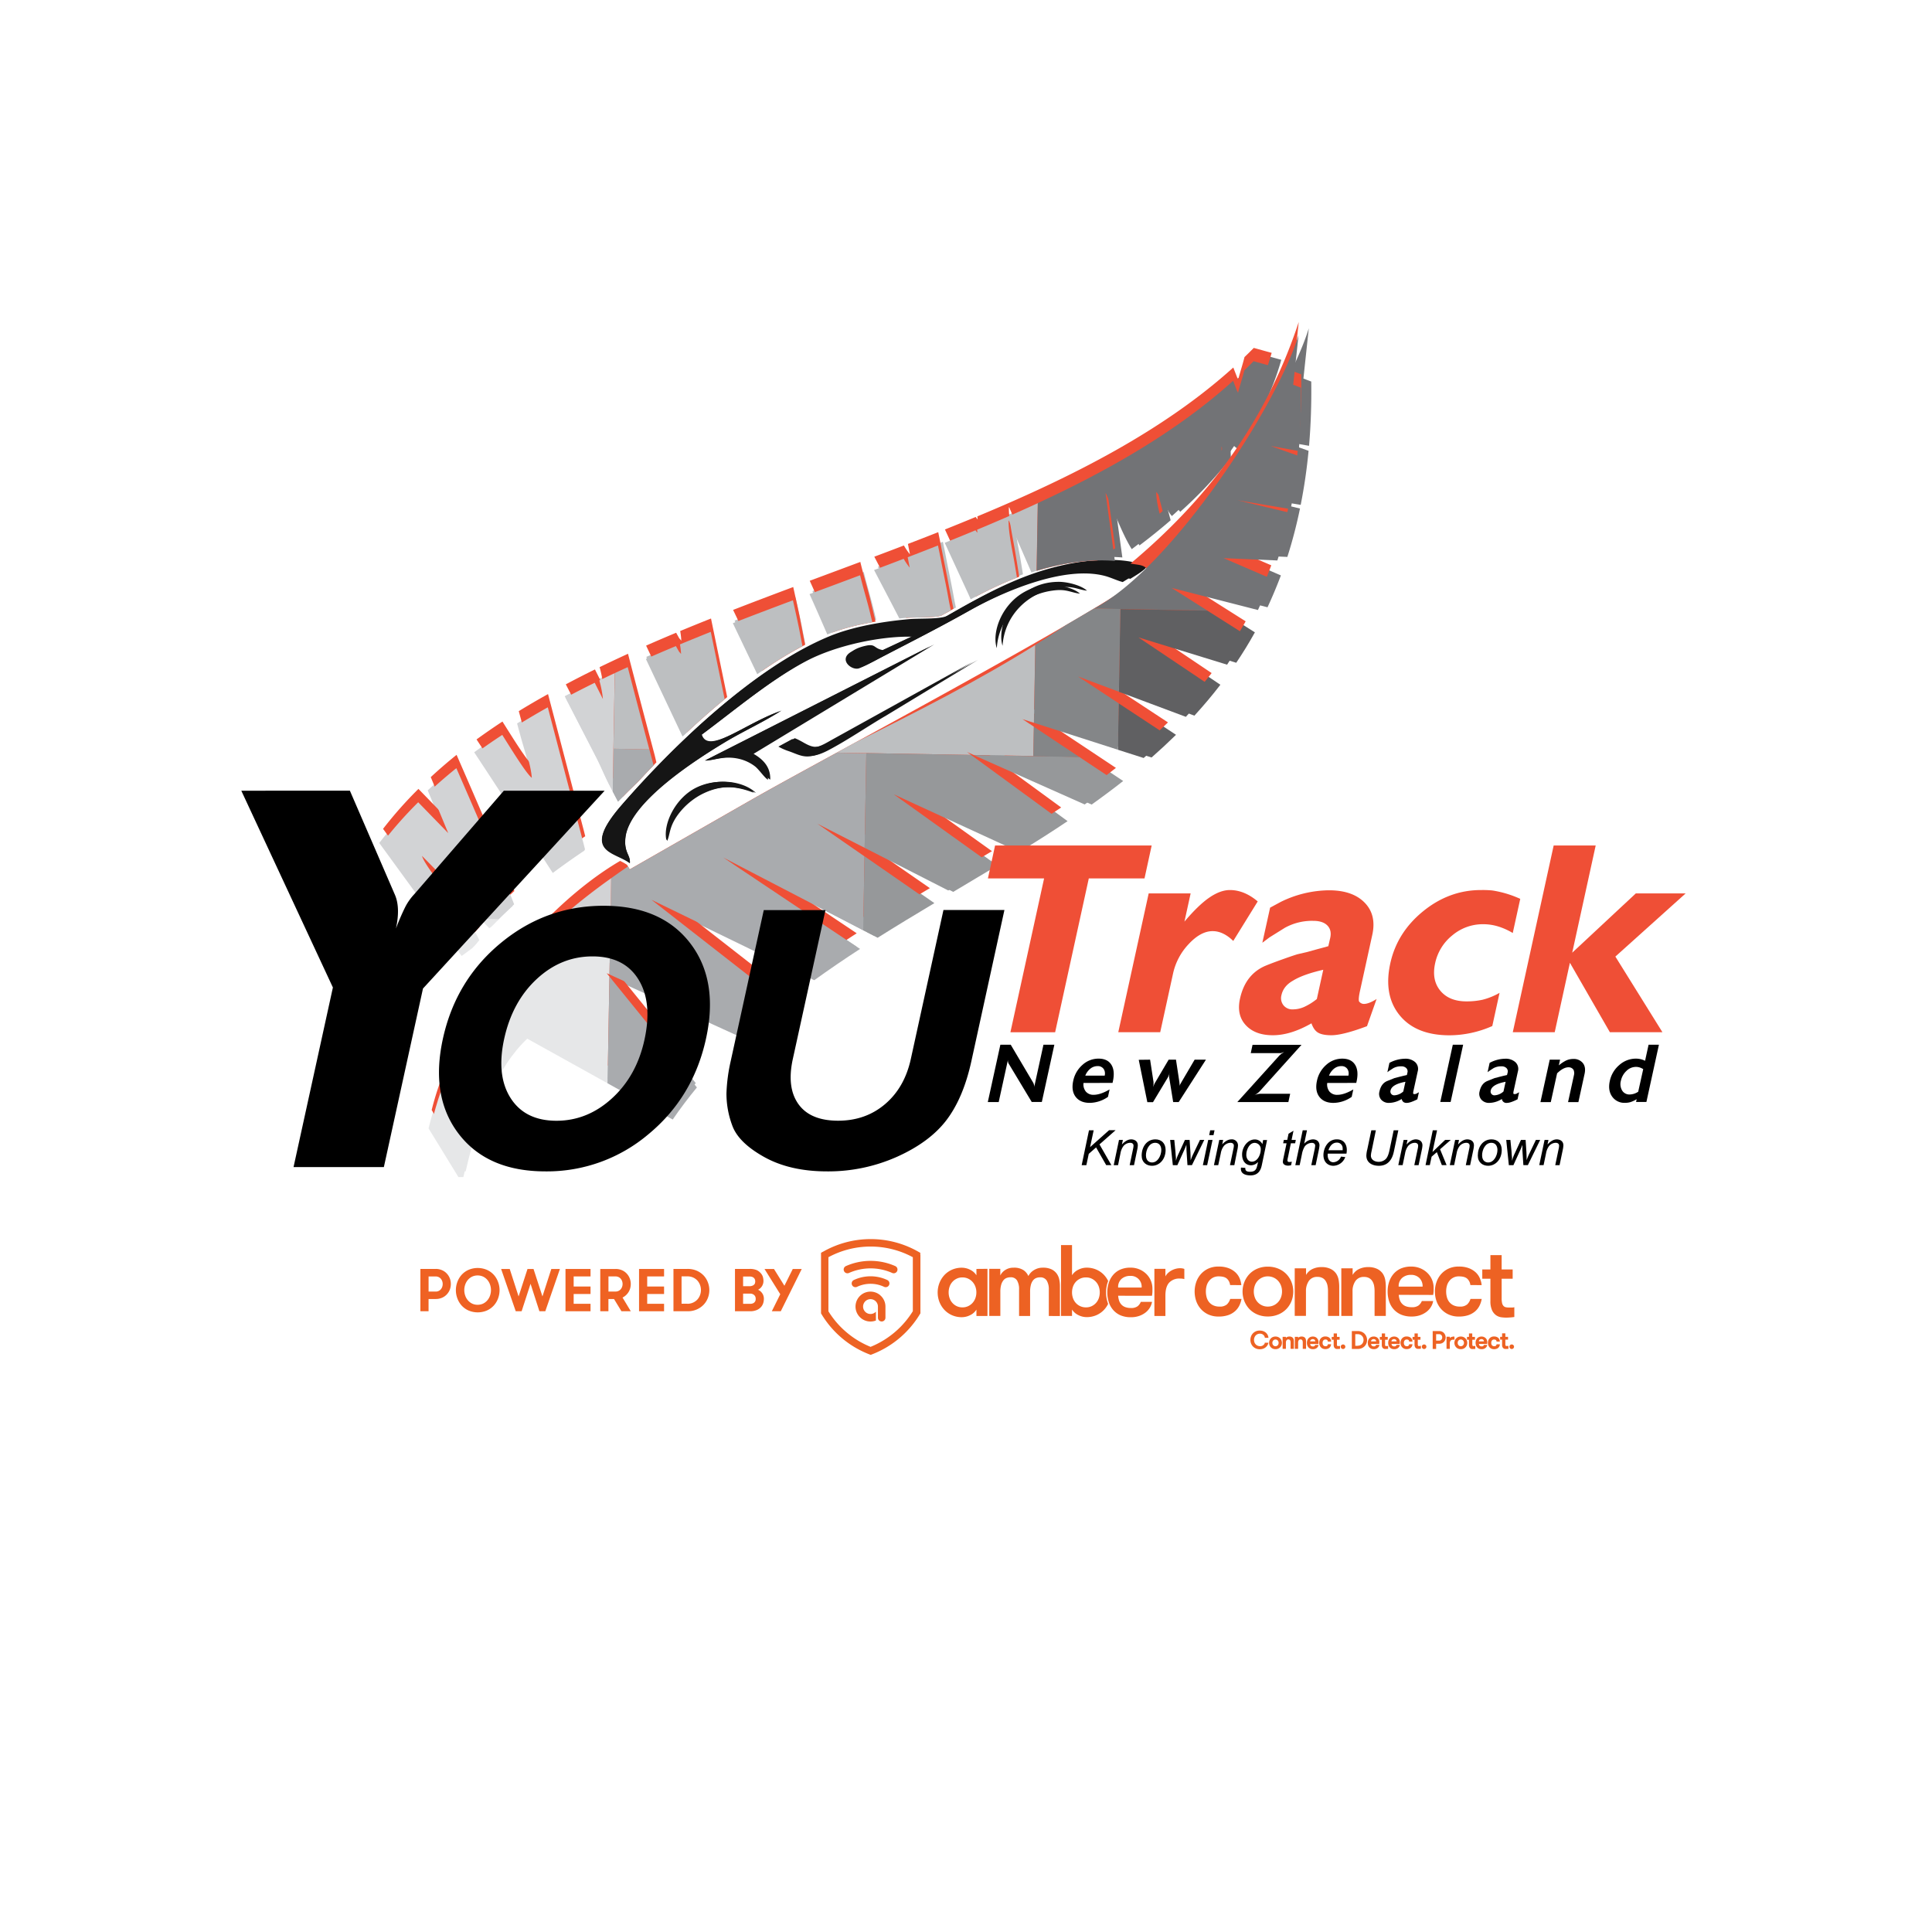 <svg id="Layer_1" data-name="Layer 1" xmlns="http://www.w3.org/2000/svg" xmlns:xlink="http://www.w3.org/1999/xlink" viewBox="0 0 1080 1080"><defs><style>.cls-1{fill:none;}.cls-2{fill:#e6e7e8;}.cls-10,.cls-14,.cls-15,.cls-2,.cls-3,.cls-4,.cls-5,.cls-6,.cls-7,.cls-8,.cls-9{fill-rule:evenodd;}.cls-3{fill:#a9abae;}.cls-4{fill:#d2d3d5;}.cls-5{fill:#bdbfc1;}.cls-6{fill:#96989a;}.cls-7{fill:#727376;}.cls-8{fill:#606062;}.cls-9{fill:#848688;}.cls-10{fill:#151515;}.cls-11{fill:#ef6223;}.cls-12{fill:#ed6223;}.cls-13{clip-path:url(#clip-path);}.cls-14,.cls-16{fill:#ef4f36;}</style><clipPath id="clip-path"><rect class="cls-1" x="458.87" y="692.63" width="387.63" height="64.78"/></clipPath></defs><path class="cls-2" d="M340.6,547.48,339,545.54l1.6.73.53-30.36-29.57-.52c-34.08,30.29-60,67-72,115.36L256.26,658l2.77,0c7.8-34.36,19-61.65,35.72-77.37l44.84,24.91,1-58.06Z"/><path class="cls-2" d="M243.34,514.19l15.81.28c3.62,5.07,6.51,9.52,7.6,12.37-.87,1-1.76,2-2.6,3.07-2.1,1.51-4,3-6.08,4.48l-14.73-20.2Zm26,.46,8.49.15q-1.69,1.69-3.33,3.41l-1,.65-4.14-4.21Z"/><path class="cls-3" d="M389.58,607.89l-49-60.41-1,58.06,36.48,20.28c4.26-6.24,8.79-12.18,13.51-17.93Zm-48.95-61.62,74.78,34.12q10.77-10.1,22.37-19.3l-73.3-57.21,90.7,44.06q12.52-9,25.6-17.48l-75.61-50.58,79.43,41.24.73-41.9-26.74-18.54,26.83,13.68.94-53.68-16.78-.29c-20.49,11.2-37,20.21-44.7,24.63l-.95-1.67,0,0,.94,1.65-69.64,39.83-3.08,1.77-1-1.7c-3.51,2.35-6.15,4.27-9.56,6.7l-.95,54.62Z"/><path class="cls-3" d="M363.2,418.53l-20.33-.36-.43,24.18,3,5.77c3.57-3.69,7.39-7.51,11.42-11.35,2.8-3,5.71-6.11,8.7-9.21l-2.39-9Z"/><path class="cls-4" d="M341.58,491.65a352.73,352.73,0,0,0-30,23.74l29.57.52.42-24.26Z"/><path class="cls-4" d="M243.34,514.19l15.81.28c-9.34-13.07-23.61-30.34-24.89-35.48l35.07,35.66,8.49.15q4.19-4.21,8.71-8.32c-4.8-12.76-21.21-50.76-32.8-77.27q-7.57,6.09-14.63,12.61l10,24.25-17-17.52A231.46,231.46,0,0,0,212,471.22l31.33,43Zm99.1-71.84,1.18-67.09q-4.41,2.07-8.75,4.18a60.35,60.35,0,0,1,2,10.55l-4.66-9.25q-8.4,4.14-16.54,8.46l17.22,33.42c3.11,6,4.87,10.72,8,16.75l1.56,3Zm-53.38-37.94c.62,2.32,1.24,4.61,1.87,6.92,1.8,6.63,5.17,16.51,5.62,23.35-3-2.31-10.83-14.94-16.76-24.34q-7.55,4.95-14.71,10.19C282,446.15,300,474.07,309,488q8.54-6.39,17.74-12.55c-.26-1.07-.52-2.1-.76-3l-20.39-77.76q-8.46,4.74-16.56,9.73Z"/><path class="cls-5" d="M545.79,421.72l-2.28-1.66,3.8,1.69,33.83.59.29-16.65-6.47-4.3,6.51,2.09.77-44.15c-32.62,20.42-67.47,38.08-102.08,55.28l-8.39,4.58-2.19,1.2,76.21,1.33Z"/><path class="cls-5" d="M549.24,293.84c.08.68.13,1.27.16,1.75a7.81,7.81,0,0,1-1.08-1.37q-8.67,3.6-17.47,7.09L543,327.68c.91,1.9,1.75,3.79,2.56,5.68,6.06-3.25,12-6.26,18.13-8.95,2.69-1.19,5.4-2.31,8.15-3.37-.42-2.63-.87-5.33-1.38-8.36-1.26-7.39-3.48-17.11-3.36-24.1.2.29.45.44.52.94L580,317.89l.09.22c1-.31,1.94-.62,2.92-.91l.67-38.42q-16.89,7.83-34.41,15.06ZM382.07,411.22l-20.79-44q8.43-3.72,17.05-7.31l.55,1c1.7,3,.76,1.54,2.37,3.47a41,41,0,0,0-.62-5.45q8.67-3.6,17.47-7.11L406,390.07c-8.24,6.75-16.26,13.9-23.91,21.15Zm-18.87,7.31-20.33-.36.75-42.91q3.64-1.71,7.33-3.39c4.5,17.4,9.2,35.15,12.25,46.66Zm146.65-109,1.13,5.9a38.14,38.14,0,0,1-3.41-5q-8.38,3.21-16.81,6.37c3.45,6.6,8.9,17,14.35,27.51q2-.21,4-.36c2.06-.18,4.59-.21,7.24-.25,5.33-.08,11.13-.17,13.13-1.31q2.44-1.41,4.86-2.77c-.53-2.58-1-4.83-1.29-6.58-1.46-8.05-2.92-14.6-4.28-21.78-.47-2.52-1.08-5.41-1.69-8.4q-8.56,3.39-17.19,6.69Zm-99.21,37.41,13.85,29a233.49,233.49,0,0,1,25.64-16q-.72-3.7-1.43-7.41c-.81-4.35-2.31-11.11-4-18.58-11.43,4.28-22.82,8.59-34.08,13Zm43.5-16.5c3.26,7.2,6.66,15,10.09,22.9a119.59,119.59,0,0,1,19.88-5.83c1.88-.4,3.78-.77,5.66-1.1l-.92-3.85c-2-8.27-4-14.64-6-22.81q-14.34,5.37-28.7,10.69Z"/><path class="cls-6" d="M484.6,521.12l6,3.1c10.46-6.59,21.07-13,31.73-19.37l-37-25.63-.73,41.9Zm.82-46.76,47.44,24.21q12.38-7.35,24.67-14.74L501.9,444.05l68.89,31.68c8.8-5.45,17.5-11,26-16.7l-51-37.31-59.43-1-.94,53.67Zm61.89-52.61,62.93,28q9-6.4,17.63-13.17L607.14,422.8l-59.83-1.05Z"/><path class="cls-7" d="M679.89,339.77,659.55,326.9l49,12.57q4-8.6,7.47-17.81L689.14,310l30.5,1.32a261,261,0,0,0,7.06-27.05L697,277.22l30.1,5A300.35,300.35,0,0,0,731.5,252l-15.62-5.59,15.88,2.81q1.49-17.09,1.24-35.94l-4.38-1.66,3-28.09c-12.46,40.67-72.33,132.31-116.13,155.09l64.4,1.13Z"/><path class="cls-7" d="M627.4,311.63l-5.31-38.73c3.3,6.51,9,22.67,14.88,32q9.09-6.87,17.42-14.07c-1.48-5.78-3.5-12.15-3.53-18.38,5.61,6.69,6.25,11.09,8.92,13.64A236.33,236.33,0,0,0,688.06,256c-.09-2.89-.2-6-.14-9.22,1.45,1.72,2.13,3.24,4.06,4a153.83,153.83,0,0,0,24.27-49.65c-3.41-.91-6.78-1.88-10.18-2.8-1.73,1.76-3.48,3.5-5.27,5.21-1.08,4.34-2.59,8.83-3.56,12.68-.2-.3-.44-1.15-.52-.94l-2.27-5.83c-31.17,28.09-69.36,50.19-110.8,69.38L583,317.2A148.66,148.66,0,0,1,600.65,313,116.74,116.74,0,0,1,618,311.33a88.2,88.2,0,0,1,9.42.3Z"/><path class="cls-8" d="M629.09,418.74l14.65,4.7q7-6.15,13.66-12.68l-27.85-18.35-.46,26.33Zm.58-32.87,38,14.19c5.06-5.54,9.93-11.28,14.53-17.28L640.76,355l50.31,15.49c3.67-5.46,7.16-11.11,10.42-17l-21.6-13.67-49.4-.86-.82,47Z"/><path class="cls-9" d="M607.3,422.9l-25.87-17.21-.29,16.75,26.16.46Zm-25.83-19.42,47.62,15.26.46-26.32-23-15.19,23.17,8.64.82-47-15-.27c-4.89,2.95-10.29,6.13-16.06,9.49q-8.48,5.75-17.19,11.2l-.77,44.15Z"/><path class="cls-10" d="M352.09,482.64c.61-4.11-3.41-5.63-2.45-14.3,2.21-19.92,39.44-43.62,55.52-53.36,10.24-6.19,22.26-11.66,31.72-17.76-19.16,6.48-41,25-44.55,13.4,18.66-13.85,38.85-31,59.55-42,17.82-9.48,43.57-14.46,60.33-14l-18.8,8.77c-5.25-1-3.72-3.75-9.77-2.34-16.24,3.77-6.5,13.17-1.44,11.52,2.72-.89,9.41-4.61,12.33-6.13,16.65-8.66,32.08-16.45,48.64-25.79,20.19-11.37,55.47-26.81,78.78-20.5,3.25.88,6.59,2.54,9.91,3.42,2.45-1.6,8.91-5.09,10-8-2.53-.05-6.61-1-9.76-1.6-9.41-1.75-21.94-1-31.68.7-26.7,4.75-47.12,15.89-70.64,29.44-3.79,2.19-15.15,1.43-21.56,2-13.22,1.15-30.88,3.9-44.59,9.58C422,372.88,376.93,416.26,347.56,450c-23.28,26.76-4,26,4.53,32.61Zm20.84-12.52c1.77-3.77,1-7.48,5.68-14.2a39.25,39.25,0,0,1,13.12-11.63c12.18-6.45,21.77-4.53,30.8-1.1-7-6.55-21-8.49-32.42-3C378,446,370.8,461.06,372.93,470.12ZM560.43,361c1.09-16.74,13.89-30,31.51-32.51,6.93-1,9.38.5,13.92,1.43l.57.1.6.08a4.72,4.72,0,0,0,.62.08c-3.54-3.19-11.45-5-15.94-4.93-24.27.12-35,24.18-31.28,35.75Zm-65.87,39.49,52.08-31.59-79.52,44c-4.06,2.25-8.38,5.12-12.42,4.48-3.46-.55-6.56-3.28-10.4-4.72l-7.83,4.26a31.09,31.09,0,0,0,6,2.64c6.75,2.38,10.09,5.31,20.43-.09s21.48-13,31.65-19Zm-64,35.34c.27-7.32-4.28-11.49-9.3-14.43l101-61.16L394.72,424.88c4.61.34,10.53-3.12,19.73-.88a23.69,23.69,0,0,1,8.58,4.07c2.37,1.78,5.59,6.69,7.51,7.72Z"/><path class="cls-11" d="M249.72,711.87A7.91,7.91,0,0,0,247,710a8.61,8.61,0,0,0-3.46-.67H235V733h4.57v-6.85h4a8.78,8.78,0,0,0,3.46-.67,7.91,7.91,0,0,0,2.68-1.84,8.27,8.27,0,0,0,1.72-2.67,9,9,0,0,0,0-6.41A8.25,8.25,0,0,0,249.72,711.87ZM243.58,722h-4v-8.45h4a3.67,3.67,0,0,1,1.6.34,3.58,3.58,0,0,1,1.22.91,4.36,4.36,0,0,1,.79,1.34,4.91,4.91,0,0,1,0,3.27,4.36,4.36,0,0,1-.79,1.34,3.58,3.58,0,0,1-1.22.91A3.67,3.67,0,0,1,243.58,722Z"/><path class="cls-11" d="M276,712.59a11.54,11.54,0,0,0-3.85-2.75,13.17,13.17,0,0,0-10.21,0,11.64,11.64,0,0,0-3.85,2.75,12.32,12.32,0,0,0-2.41,4,13.15,13.15,0,0,0,0,9.25,12.36,12.36,0,0,0,2.41,4,11.64,11.64,0,0,0,3.85,2.75,13.17,13.17,0,0,0,10.21,0,11.64,11.64,0,0,0,3.85-2.75,12.28,12.28,0,0,0,2.42-4,13.25,13.25,0,0,0,.84-4.62,13.09,13.09,0,0,0-.85-4.63A12,12,0,0,0,276,712.59ZM267,729.38a7,7,0,0,1-3.1-.67,7.39,7.39,0,0,1-2.35-1.83,8.08,8.08,0,0,1-1.49-2.62,9.38,9.38,0,0,1,0-6.16,8.23,8.23,0,0,1,1.49-2.63,7.5,7.5,0,0,1,2.35-1.82,7.48,7.48,0,0,1,6.19,0,7.28,7.28,0,0,1,2.35,1.82,8.23,8.23,0,0,1,1.49,2.63,9.38,9.38,0,0,1,0,6.16,8.08,8.08,0,0,1-1.49,2.62,7.31,7.31,0,0,1-2.35,1.83A7,7,0,0,1,267,729.38Z"/><polygon class="cls-11" points="303.23 724.72 298.24 709.36 294.88 709.36 289.9 724.72 284.94 709.36 280.13 709.36 288.3 733 291.59 733 296.58 717.64 301.53 733 304.82 733 313 709.36 308.19 709.36 303.23 724.72"/><polygon class="cls-11" points="316.12 733 330.11 733 330.11 728.83 320.68 728.83 320.68 723.35 330.11 723.35 330.11 719.17 320.68 719.17 320.68 713.53 330.11 713.53 330.11 709.36 316.12 709.36 316.12 733"/><path class="cls-11" d="M349.66,724.24a8.59,8.59,0,0,0,1.6-1.81,7.89,7.89,0,0,0,1-2.2,9.17,9.17,0,0,0,.34-2.48,8.61,8.61,0,0,0-.6-3.19,8.25,8.25,0,0,0-1.72-2.69,8,8,0,0,0-2.67-1.84,8.66,8.66,0,0,0-3.47-.67h-8.59V733h4.56v-6.85h3.12l4.17,6.85h5.22L348,725.34A7.55,7.55,0,0,0,349.66,724.24Zm-9.53-10.71h4a3.69,3.69,0,0,1,2.82,1.25,4.17,4.17,0,0,1,.79,1.34,4.75,4.75,0,0,1,0,3.27,4.17,4.17,0,0,1-.79,1.34,3.69,3.69,0,0,1-2.82,1.25h-4Z"/><polygon class="cls-11" points="357.23 733 371.22 733 371.22 728.83 361.79 728.83 361.79 723.35 371.22 723.35 371.22 719.17 361.79 719.17 361.79 713.53 371.22 713.53 371.22 709.36 357.23 709.36 357.23 733"/><path class="cls-11" d="M393.33,713a12,12,0,0,0-3.85-2.67,12.76,12.76,0,0,0-5.2-1h-7.81V733h7.81a12.6,12.6,0,0,0,5.2-1,12,12,0,0,0,3.85-2.66,11.46,11.46,0,0,0,2.38-3.79,12.09,12.09,0,0,0,0-8.7A11.36,11.36,0,0,0,393.33,713Zm-9.05,15.79H381v-15.3h3.25a7.72,7.72,0,0,1,3.22.65,7.33,7.33,0,0,1,2.38,1.71,7.69,7.69,0,0,1,1.47,2.45,8.16,8.16,0,0,1,0,5.68,7.69,7.69,0,0,1-1.47,2.45,7.33,7.33,0,0,1-2.38,1.71A7.72,7.72,0,0,1,384.28,728.83Z"/><path class="cls-11" d="M425.29,722a5.51,5.51,0,0,0-1.49-1l-.07,0c.09,0,.18-.09.27-.15a5.46,5.46,0,0,0,2.39-2.74,5.37,5.37,0,0,0,.39-2.09,8.76,8.76,0,0,0-.27-2,5.3,5.3,0,0,0-1.15-2.18A6.69,6.69,0,0,0,423,710a9.94,9.94,0,0,0-3.94-.67h-8.2V733h8.23a9.61,9.61,0,0,0,4-.71,6.63,6.63,0,0,0,2.43-1.77,6,6,0,0,0,1.19-2.28,8.61,8.61,0,0,0,.3-2.1,5.7,5.7,0,0,0-.49-2.45A6.26,6.26,0,0,0,425.29,722Zm-3.19-4.86a2.1,2.1,0,0,1-.44.85,2.63,2.63,0,0,1-1,.69A4.07,4.07,0,0,1,419,719H415.4v-5.42H419a4.07,4.07,0,0,1,1.67.29,2.49,2.49,0,0,1,.94.7,2.14,2.14,0,0,1,.45.87,3.18,3.18,0,0,1,0,1.73Zm-.25,10.75a2.46,2.46,0,0,1-.94.68,4.28,4.28,0,0,1-1.68.28H415.4v-5.71h3.86a3.42,3.42,0,0,1,1.58.31,3,3,0,0,1,1,.76,2.33,2.33,0,0,1,.48.92,3.66,3.66,0,0,1,.13.89,4.35,4.35,0,0,1-.12,1A2.22,2.22,0,0,1,421.85,727.87Z"/><polygon class="cls-11" points="443.17 709.36 438.49 718.75 432.65 709.36 427.36 709.36 436.17 723.48 431.45 733 436.46 733 448.18 709.36 443.17 709.36"/><path class="cls-12" d="M538,730.83a7.3,7.3,0,0,0,3.19-.68,7.56,7.56,0,0,0,2.46-1.81,8.15,8.15,0,0,0,1.59-2.66,9.32,9.32,0,0,0,.56-3.22,9.42,9.42,0,0,0-.56-3.23,8.21,8.21,0,0,0-1.59-2.65,7.56,7.56,0,0,0-2.46-1.81,7.3,7.3,0,0,0-3.19-.68,7.12,7.12,0,0,0-3.17.68,7.44,7.44,0,0,0-2.43,1.81,7.81,7.81,0,0,0-1.56,2.65,9.65,9.65,0,0,0-.54,3.23,9.55,9.55,0,0,0,.54,3.22,7.76,7.76,0,0,0,1.56,2.66,7.44,7.44,0,0,0,2.43,1.81,7.12,7.12,0,0,0,3.17.68Zm14-21.55v26.36h-6.17v-3.56a8.45,8.45,0,0,1-3.53,3.11,10.41,10.41,0,0,1-4.61,1.13,13.49,13.49,0,0,1-5.49-1.1,13,13,0,0,1-4.27-3,14,14,0,0,1-2.78-4.41,14.71,14.71,0,0,1,0-10.61,14,14,0,0,1,2.78-4.44,13,13,0,0,1,4.27-3,13.49,13.49,0,0,1,5.49-1.1,10.41,10.41,0,0,1,4.61,1.13,8.45,8.45,0,0,1,3.53,3.11v-3.56Z"/><path class="cls-12" d="M586.3,735.64V720.88a9.33,9.33,0,0,0-1.16-5,4.1,4.1,0,0,0-3.76-1.84,5.68,5.68,0,0,0-2.18.4,4.24,4.24,0,0,0-1.76,1.35,7.11,7.11,0,0,0-1.18,2.52,14.94,14.94,0,0,0-.43,3.93v13.41h-6.16V720.82a9.52,9.52,0,0,0-1.11-5,4,4,0,0,0-3.7-1.81,5.91,5.91,0,0,0-2.21.4,4.17,4.17,0,0,0-1.78,1.35,7.31,7.31,0,0,0-1.22,2.52,14.45,14.45,0,0,0-.45,3.93v13.41H553V709.28h6.17V713a7.51,7.51,0,0,1,2.8-3.08,8.13,8.13,0,0,1,4.55-1.27A9.52,9.52,0,0,1,572.1,710a7.83,7.83,0,0,1,2.77,3.33A8.16,8.16,0,0,1,578,710a9.1,9.1,0,0,1,5-1.36,10.79,10.79,0,0,1,4.81.93,7.68,7.68,0,0,1,2.91,2.41,8.54,8.54,0,0,1,1.42,3.31,19.19,19.19,0,0,1,.37,3.7v16.69Z"/><path class="cls-12" d="M614.24,725.68a7.76,7.76,0,0,1-1.56,2.66,7.65,7.65,0,0,1-2.43,1.81,7.15,7.15,0,0,1-3.17.68,7.5,7.5,0,0,1-5.71-2.49,7.76,7.76,0,0,1-1.56-2.66,9.55,9.55,0,0,1-.54-3.22,9.65,9.65,0,0,1,.54-3.23,7.81,7.81,0,0,1,1.56-2.65,7.5,7.5,0,0,1,5.71-2.49,7.15,7.15,0,0,1,3.17.68,7.65,7.65,0,0,1,2.43,1.81,7.81,7.81,0,0,1,1.56,2.65,9.9,9.9,0,0,1,.53,3.23,9.8,9.8,0,0,1-.53,3.22Zm4.07-3.22a17.27,17.27,0,0,1,.91-5.69c.08-.24.16-.46.25-.69a14,14,0,0,0-2.29-3.35,13,13,0,0,0-4.27-3,13.49,13.49,0,0,0-5.49-1.1,10.37,10.37,0,0,0-4.61,1.13,8.48,8.48,0,0,0-3.54,3.11V696h-6.16v39.6h6.16v-3.56a8.48,8.48,0,0,0,3.54,3.11,10.37,10.37,0,0,0,4.61,1.13,13.49,13.49,0,0,0,5.49-1.1,13,13,0,0,0,4.27-3,13.88,13.88,0,0,0,2.27-3.29c-.11-.27-.2-.54-.29-.82a18.11,18.11,0,0,1-.85-5.62Z"/><path class="cls-12" d="M631.78,713.24a7.14,7.14,0,0,0-4.81,1.64,6,6,0,0,0-1.92,4.86h13.13a6,6,0,0,0-6.4-6.5Zm-6.73,11.09a12.41,12.41,0,0,0,.51,2.66,5.87,5.87,0,0,0,1.22,2.17,5.38,5.38,0,0,0,2.12,1.47,8.4,8.4,0,0,0,3.22.54,5.88,5.88,0,0,0,3.85-1,6.09,6.09,0,0,0,1.75-2.43H644a9.26,9.26,0,0,1-1.22,3.25,9.85,9.85,0,0,1-2.46,2.75,12.45,12.45,0,0,1-3.56,1.89,14,14,0,0,1-4.59.71,14.54,14.54,0,0,1-5.8-1.07,11.54,11.54,0,0,1-4.1-3,12.34,12.34,0,0,1-2.46-4.41,17.53,17.53,0,0,1-.82-5.43,16.63,16.63,0,0,1,.88-5.49,12.77,12.77,0,0,1,2.52-4.41,11.07,11.07,0,0,1,4.07-2.91,13.86,13.86,0,0,1,5.54-1,12.66,12.66,0,0,1,4.78.9,12.39,12.39,0,0,1,3.91,2.52,11.51,11.51,0,0,1,3.53,8.46c0,.45,0,1,0,1.61a16.79,16.79,0,0,1-.26,2.24Z"/><path class="cls-12" d="M662,715a9.38,9.38,0,0,0-2.43-.28,7.76,7.76,0,0,0-6,2.29q-2.1,2.29-2.1,7.27v11.37h-6.16V709.28h6.16v4.24a6.73,6.73,0,0,1,1.28-1.73,9.73,9.73,0,0,1,1.92-1.47,10.19,10.19,0,0,1,2.37-1,9.09,9.09,0,0,1,2.58-.37,6.51,6.51,0,0,1,2.43.39V715Z"/><path class="cls-12" d="M707.05,750.73a1.93,1.93,0,0,1-.37.71,3,3,0,0,1-.59.58,3.3,3.3,0,0,1-.75.38,2.47,2.47,0,0,1-.79.13,3.82,3.82,0,0,1-1.52-.28,3,3,0,0,1-1.1-.75,3.49,3.49,0,0,1-.68-1.11A4,4,0,0,1,701,749a3.78,3.78,0,0,1,.23-1.3,3.42,3.42,0,0,1,.65-1.11,3,3,0,0,1,1.05-.77,3.45,3.45,0,0,1,1.43-.29,3.11,3.11,0,0,1,1,.17,2.69,2.69,0,0,1,.81.47,2.27,2.27,0,0,1,.58.69,2.66,2.66,0,0,1,.31.87l0,.13h2l0-.18a4.91,4.91,0,0,0-.48-1.52,4.07,4.07,0,0,0-1-1.23,4.57,4.57,0,0,0-1.49-.83,6,6,0,0,0-2-.3,5,5,0,0,0-4.76,3.26,5.55,5.55,0,0,0-.35,1.94,5.49,5.49,0,0,0,.36,2,5.25,5.25,0,0,0,1.05,1.67,5.16,5.16,0,0,0,1.66,1.14,5.38,5.38,0,0,0,2.21.43,5.63,5.63,0,0,0,1.72-.26,4.79,4.79,0,0,0,1.42-.74,4.41,4.41,0,0,0,1.64-2.46l0-.19h-2.07l0,.11Z"/><path class="cls-12" d="M713,752.55a1.64,1.64,0,0,1-.71-.15,1.88,1.88,0,0,1-.55-.41,1.85,1.85,0,0,1-.35-.59,2.14,2.14,0,0,1,0-1.47,1.85,1.85,0,0,1,.35-.59,1.69,1.69,0,0,1,.55-.4,1.64,1.64,0,0,1,.71-.15,1.72,1.72,0,0,1,.72.15,1.69,1.69,0,0,1,.55.4,1.81,1.81,0,0,1,.36.6,2,2,0,0,1,.13.73,2,2,0,0,1-.13.73,1.7,1.7,0,0,1-1.63,1.15Zm2.61-4.37a3.53,3.53,0,0,0-1.14-.77,4,4,0,0,0-2.94,0,3.32,3.32,0,0,0-1.12.78,3.44,3.44,0,0,0-.73,1.13,3.77,3.77,0,0,0,0,2.7,3.66,3.66,0,0,0,.73,1.13,3.44,3.44,0,0,0,1.12.77,4,4,0,0,0,2.94,0,3.53,3.53,0,0,0,1.14-.77,3.48,3.48,0,0,0,.73-1.13,3.63,3.63,0,0,0,0-2.7,3.42,3.42,0,0,0-.73-1.14Z"/><path class="cls-12" d="M722.87,748.07a2.14,2.14,0,0,0-.82-.69,2.8,2.8,0,0,0-1.26-.25,3.18,3.18,0,0,0-1.34.28,2.33,2.33,0,0,0-.62.46v-.58H717V754h1.83v-3.48a2.22,2.22,0,0,1,.36-1.3,1.17,1.17,0,0,1,1-.49,1.3,1.3,0,0,1,.6.13,1.16,1.16,0,0,1,.38.35,1.85,1.85,0,0,1,.2.56,3.54,3.54,0,0,1,.07.75V754h1.84v-4a5.3,5.3,0,0,0-.1-1.14,2.28,2.28,0,0,0-.35-.85Z"/><path class="cls-12" d="M729.69,748.07a2.07,2.07,0,0,0-.82-.69,2.8,2.8,0,0,0-1.26-.25,3.18,3.18,0,0,0-1.34.28,2.13,2.13,0,0,0-.61.46v-.58h-1.84V754h1.84v-3.48a2.29,2.29,0,0,1,.35-1.3,1.18,1.18,0,0,1,1-.49,1.26,1.26,0,0,1,.59.13,1.16,1.16,0,0,1,.38.35,2.17,2.17,0,0,1,.21.56,4.38,4.38,0,0,1,.06.75V754h1.84v-4a5.3,5.3,0,0,0-.1-1.14,2.28,2.28,0,0,0-.35-.85Z"/><path class="cls-12" d="M732.39,749.84a1.27,1.27,0,0,1,.41-.9,1.64,1.64,0,0,1,1.08-.36,1.43,1.43,0,0,1,1,.37,1.35,1.35,0,0,1,.38.89Zm3.78-1.83a3,3,0,0,0-1-.65,3.36,3.36,0,0,0-1.23-.23,3.61,3.61,0,0,0-1.43.27,2.92,2.92,0,0,0-1.06.75,3.22,3.22,0,0,0-.65,1.13,4.14,4.14,0,0,0-.23,1.39,4.41,4.41,0,0,0,.21,1.37,3.23,3.23,0,0,0,.64,1.13,3.1,3.1,0,0,0,1.07.76,3.78,3.78,0,0,0,1.49.27,3.65,3.65,0,0,0,1.18-.18,3,3,0,0,0,.92-.49,2.54,2.54,0,0,0,.64-.71A2.26,2.26,0,0,0,737,752l0-.18h-1.82l0,.1a1.55,1.55,0,0,1-.39.53,1.31,1.31,0,0,1-.84.21,2,2,0,0,1-.74-.12,1.19,1.19,0,0,1-.46-.32,1.29,1.29,0,0,1-.27-.47,3.12,3.12,0,0,1-.09-.44H737l0-.13a3.25,3.25,0,0,0,.06-.57c0-.16,0-.29,0-.4a3,3,0,0,0-.24-1.2,2.89,2.89,0,0,0-.68-1Z"/><path class="cls-12" d="M742.3,751.62a1.46,1.46,0,0,1-.41.69,1.32,1.32,0,0,1-.88.24,1.79,1.79,0,0,1-.77-.15,1.47,1.47,0,0,1-.51-.4,1.57,1.57,0,0,1-.3-.59,2.79,2.79,0,0,1,0-1.48,1.57,1.57,0,0,1,.3-.59,1.49,1.49,0,0,1,.49-.41,1.47,1.47,0,0,1,.69-.14,1.42,1.42,0,0,1,1,.28,1.19,1.19,0,0,1,.36.75l0,.14h1.83v-.18a3.3,3.3,0,0,0-.24-1,2.53,2.53,0,0,0-.6-.85,2.92,2.92,0,0,0-1-.61,4,4,0,0,0-1.42-.23,3.37,3.37,0,0,0-1.46.3,3.2,3.2,0,0,0-1.06.79,3.51,3.51,0,0,0-.65,1.13,4.25,4.25,0,0,0-.22,1.32,4.2,4.2,0,0,0,.22,1.32,3.47,3.47,0,0,0,.65,1.12,3.14,3.14,0,0,0,1.07.79,3.42,3.42,0,0,0,1.47.3,3.89,3.89,0,0,0,1.29-.19,2.74,2.74,0,0,0,1.62-1.34,3.26,3.26,0,0,0,.32-1l0-.19h-1.82l0,.11Z"/><path class="cls-12" d="M748.52,752.44h-.42a2,2,0,0,1-.36,0,.42.42,0,0,1-.22-.13.76.76,0,0,1-.15-.3,3.36,3.36,0,0,1,0-.62v-2.48h1.49v-1.58h-1.49v-1.94h-1.84v1.94h-1.1v1.58h1.1v2.83a3.09,3.09,0,0,0,.24,1.34,1.76,1.76,0,0,0,1.36,1,5.73,5.73,0,0,0,.66,0q.35,0,.66,0l.49-.06.14,0v-1.69l-.22.08a.62.62,0,0,1-.29,0Z"/><path class="cls-12" d="M750.76,751.56a1.26,1.26,0,0,0-.9.37,1.29,1.29,0,0,0-.37.91,1.28,1.28,0,0,0,2.18.89,1.19,1.19,0,0,0,.38-.89,1.28,1.28,0,0,0-1.29-1.28Z"/><path class="cls-12" d="M759,752.3h-1.4v-6.49H759a3.33,3.33,0,0,1,1.38.27,3.1,3.1,0,0,1,1,.73,3,3,0,0,1,.63,1,3.31,3.31,0,0,1,.22,1.2,3.36,3.36,0,0,1-.22,1.21,3,3,0,0,1-1.65,1.76,3.33,3.33,0,0,1-1.38.28Zm3.86-6.68a5.19,5.19,0,0,0-1.64-1.12,5.4,5.4,0,0,0-2.22-.43h-3.32v10H759a5.56,5.56,0,0,0,2.22-.43,5.05,5.05,0,0,0,1.64-1.13,4.84,4.84,0,0,0,1-1.59,5.08,5.08,0,0,0,.34-1.84,5,5,0,0,0-.34-1.83,4.78,4.78,0,0,0-1-1.6Z"/><path class="cls-12" d="M766.42,749.84a1.27,1.27,0,0,1,.41-.9,1.64,1.64,0,0,1,1.08-.36,1.43,1.43,0,0,1,1,.37,1.35,1.35,0,0,1,.38.89ZM770.2,748a3,3,0,0,0-1-.65,3.36,3.36,0,0,0-1.23-.23,3.61,3.61,0,0,0-1.43.27,2.92,2.92,0,0,0-1.06.75,3.22,3.22,0,0,0-.65,1.13,4.14,4.14,0,0,0-.23,1.39,4.73,4.73,0,0,0,.21,1.37,3.39,3.39,0,0,0,.64,1.13,3.1,3.1,0,0,0,1.07.76,3.78,3.78,0,0,0,1.49.27,3.65,3.65,0,0,0,1.18-.18,3,3,0,0,0,.92-.49,2.54,2.54,0,0,0,.64-.71,2.26,2.26,0,0,0,.32-.85l0-.18h-1.83l0,.1a1.43,1.43,0,0,1-.39.53,1.31,1.31,0,0,1-.84.21,2,2,0,0,1-.74-.12,1.27,1.27,0,0,1-.46-.32,1.29,1.29,0,0,1-.27-.47,3.12,3.12,0,0,1-.09-.44H771l0-.13a3.25,3.25,0,0,0,.06-.57c0-.16,0-.29,0-.4a3,3,0,0,0-.24-1.2,2.89,2.89,0,0,0-.68-1Z"/><path class="cls-12" d="M775.45,752.44H775a2,2,0,0,1-.36,0,.46.46,0,0,1-.22-.13.76.76,0,0,1-.15-.3,3.36,3.36,0,0,1,0-.62v-2.48h1.49v-1.58h-1.49v-1.94h-1.84v1.94h-1.1v1.58h1.1v2.83a3.09,3.09,0,0,0,.24,1.34,1.76,1.76,0,0,0,1.36,1,5.73,5.73,0,0,0,.66,0q.35,0,.66,0l.49-.06.14,0v-1.69l-.22.08a.62.62,0,0,1-.29,0Z"/><path class="cls-12" d="M777.83,749.84a1.23,1.23,0,0,1,.41-.9,1.64,1.64,0,0,1,1.08-.36,1.43,1.43,0,0,1,1,.37,1.35,1.35,0,0,1,.38.89Zm3.78-1.83a3.24,3.24,0,0,0-1-.65,3.41,3.41,0,0,0-1.24-.23,3.53,3.53,0,0,0-1.42.27,2.92,2.92,0,0,0-1.06.75,3.22,3.22,0,0,0-.65,1.13,4.14,4.14,0,0,0-.23,1.39,4.41,4.41,0,0,0,.21,1.37,3.23,3.23,0,0,0,.64,1.13,3,3,0,0,0,1.07.76,3.78,3.78,0,0,0,1.49.27,3.55,3.55,0,0,0,1.17-.18,3.17,3.17,0,0,0,.93-.49,2.54,2.54,0,0,0,.64-.71,2.44,2.44,0,0,0,.32-.85l0-.18h-1.82l0,.1a1.55,1.55,0,0,1-.39.53,1.33,1.33,0,0,1-.84.21,2,2,0,0,1-.74-.12,1.19,1.19,0,0,1-.46-.32,1.29,1.29,0,0,1-.27-.47,3.13,3.13,0,0,1-.1-.44h4.59l0-.13a3.25,3.25,0,0,0,.06-.57c0-.16,0-.29,0-.4a3,3,0,0,0-.24-1.2,2.89,2.89,0,0,0-.68-1Z"/><path class="cls-12" d="M787.74,751.62a1.4,1.4,0,0,1-.42.69,1.27,1.27,0,0,1-.87.24,1.79,1.79,0,0,1-.77-.15,1.47,1.47,0,0,1-.51-.4,1.57,1.57,0,0,1-.3-.59,2.79,2.79,0,0,1,0-1.48,1.57,1.57,0,0,1,.3-.59,1.49,1.49,0,0,1,.49-.41,1.88,1.88,0,0,1,1.7.14,1.19,1.19,0,0,1,.36.75l0,.14h1.83v-.18a3.3,3.3,0,0,0-.24-1,2.53,2.53,0,0,0-.6-.85,2.92,2.92,0,0,0-1-.61,4,4,0,0,0-1.42-.23,3.37,3.37,0,0,0-1.46.3,3.1,3.1,0,0,0-1.06.79,3.34,3.34,0,0,0-.65,1.13,4.25,4.25,0,0,0-.22,1.32,4.2,4.2,0,0,0,.22,1.32,3.47,3.47,0,0,0,.65,1.12,3.14,3.14,0,0,0,1.07.79,3.42,3.42,0,0,0,1.47.3,3.93,3.93,0,0,0,1.29-.19,2.75,2.75,0,0,0,1-.53,2.67,2.67,0,0,0,.65-.81,3.57,3.57,0,0,0,.32-1l0-.19h-1.82l0,.11Z"/><path class="cls-12" d="M793.77,752.44h-.42a1.79,1.79,0,0,1-.36,0,.38.38,0,0,1-.22-.13.76.76,0,0,1-.15-.3,2.59,2.59,0,0,1-.06-.62v-2.48h1.49v-1.58h-1.49v-1.94h-1.83v1.94h-1.1v1.58h1.1v2.83A3.09,3.09,0,0,0,791,753a1.76,1.76,0,0,0,1.36,1,5.57,5.57,0,0,0,.66,0c.22,0,.44,0,.65,0l.5-.06.13,0v-1.69l-.21.08a.62.62,0,0,1-.29,0Z"/><path class="cls-12" d="M796.07,751.56a1.26,1.26,0,0,0-.9.37,1.29,1.29,0,0,0-.37.91,1.26,1.26,0,0,0,1.27,1.26,1.25,1.25,0,0,0,.92-.37,1.22,1.22,0,0,0,.37-.89,1.26,1.26,0,0,0-1.29-1.28Z"/><path class="cls-12" d="M845.06,751.56a1.26,1.26,0,0,0-.9.37,1.29,1.29,0,0,0-.37.91,1.26,1.26,0,0,0,1.27,1.26,1.25,1.25,0,0,0,.92-.37,1.22,1.22,0,0,0,.37-.89,1.26,1.26,0,0,0-1.29-1.28Z"/><path class="cls-12" d="M804.53,749.4H802.8v-3.59h1.73a1.7,1.7,0,0,1,.69.14,1.74,1.74,0,0,1,.53.39,2.15,2.15,0,0,1,.34.57,2,2,0,0,1,.12.7,2,2,0,0,1-.12.69,2,2,0,0,1-.34.57,1.74,1.74,0,0,1-.53.39,1.55,1.55,0,0,1-.69.14Zm2.61-4.28a3.48,3.48,0,0,0-1.13-.77,3.72,3.72,0,0,0-1.48-.28h-3.65v10h1.92v-2.9h1.73a3.72,3.72,0,0,0,1.48-.28,3.42,3.42,0,0,0,1.86-1.9,3.63,3.63,0,0,0,0-2.7,3.42,3.42,0,0,0-.73-1.14Z"/><path class="cls-12" d="M812.27,747.21a2.24,2.24,0,0,0-.68.1,2.62,2.62,0,0,0-.62.26,2.82,2.82,0,0,0-.51.38l0,0v-.71h-1.84V754h1.84v-2.93a2.45,2.45,0,0,1,.47-1.67,1.82,1.82,0,0,1,1.38-.5h.28l.28,0,.19,0v-1.69l-.1,0a1.73,1.73,0,0,0-.65-.11Z"/><path class="cls-12" d="M816.59,752.55a1.64,1.64,0,0,1-.71-.15,2,2,0,0,1-.55-.41,1.85,1.85,0,0,1-.35-.59,2.31,2.31,0,0,1,0-1.47,1.85,1.85,0,0,1,.35-.59,1.81,1.81,0,0,1,.55-.4,1.75,1.75,0,0,1,2,.4,2,2,0,0,1,.36.6,2.2,2.2,0,0,1,.13.73,2.24,2.24,0,0,1-.13.73,2.08,2.08,0,0,1-.36.59,1.69,1.69,0,0,1-1.28.56Zm2.62-4.37a3.64,3.64,0,0,0-1.14-.77,3.72,3.72,0,0,0-1.48-.28,3.62,3.62,0,0,0-1.46.28,3.36,3.36,0,0,0-1.13.78,3.41,3.41,0,0,0-.72,1.13,3.63,3.63,0,0,0,.72,3.83,3.48,3.48,0,0,0,1.13.77,3.59,3.59,0,0,0,1.46.28,3.72,3.72,0,0,0,1.48-.28,3.4,3.4,0,0,0,1.87-1.9,3.62,3.62,0,0,0-.73-3.84Z"/><path class="cls-12" d="M824.23,752.44h-.42a2,2,0,0,1-.36,0,.46.46,0,0,1-.22-.13.65.65,0,0,1-.14-.3,2.59,2.59,0,0,1-.06-.62v-2.48h1.49v-1.58H823v-1.94h-1.84v1.94h-1.1v1.58h1.1v2.83a3.09,3.09,0,0,0,.24,1.34,1.85,1.85,0,0,0,.6.73,1.89,1.89,0,0,0,.76.3,5.73,5.73,0,0,0,.66,0q.34,0,.66,0l.49-.06.14,0v-1.69l-.22.08a.62.62,0,0,1-.29,0Z"/><path class="cls-12" d="M826.68,749.84a1.2,1.2,0,0,1,.41-.9,1.6,1.6,0,0,1,1.08-.36,1.41,1.41,0,0,1,1,.37,1.3,1.3,0,0,1,.38.89Zm3.78-1.83a3.18,3.18,0,0,0-1-.65,3.36,3.36,0,0,0-1.23-.23,3.61,3.61,0,0,0-1.43.27,3,3,0,0,0-1.06.75,3.22,3.22,0,0,0-.65,1.13,4.14,4.14,0,0,0-.22,1.39,4.41,4.41,0,0,0,.21,1.37,3,3,0,0,0,1.7,1.89,3.78,3.78,0,0,0,1.49.27,3.65,3.65,0,0,0,1.18-.18,3,3,0,0,0,.92-.49,2.57,2.57,0,0,0,.65-.71,2.44,2.44,0,0,0,.32-.85l0-.18h-1.83l0,.1a1.33,1.33,0,0,1-.39.53,1.29,1.29,0,0,1-.84.21,1.92,1.92,0,0,1-.73-.12,1.23,1.23,0,0,1-.47-.32,1.27,1.27,0,0,1-.26-.47,2.16,2.16,0,0,1-.1-.44h4.59l0-.13a4.86,4.86,0,0,0,.07-.57v-.4a3,3,0,0,0-.24-1.2,3,3,0,0,0-.67-1Z"/><path class="cls-12" d="M836.59,751.62a1.56,1.56,0,0,1-.42.69,1.3,1.3,0,0,1-.88.24,1.72,1.72,0,0,1-.76-.15,1.51,1.51,0,0,1-.52-.4,1.93,1.93,0,0,1-.3-.59,2.79,2.79,0,0,1,0-1.48,1.93,1.93,0,0,1,.3-.59,1.49,1.49,0,0,1,.49-.41,1.9,1.9,0,0,1,1.71.14,1.19,1.19,0,0,1,.36.75l0,.14h1.83l0-.18a3.3,3.3,0,0,0-.24-1,2.37,2.37,0,0,0-.59-.85,2.87,2.87,0,0,0-1-.61,4,4,0,0,0-1.41-.23,3.37,3.37,0,0,0-1.46.3,3,3,0,0,0-1.06.79,3.18,3.18,0,0,0-.65,1.13,4,4,0,0,0-.22,1.32A3.93,3.93,0,0,0,832,752a3.14,3.14,0,0,0,.65,1.12,3,3,0,0,0,1.06.79,3.45,3.45,0,0,0,1.47.3,4,4,0,0,0,1.3-.19,2.84,2.84,0,0,0,1-.53,2.64,2.64,0,0,0,.64-.81,3,3,0,0,0,.32-1l0-.19h-1.83l0,.11Z"/><path class="cls-12" d="M843,752.4a.62.62,0,0,1-.29,0h-.42a1.79,1.79,0,0,1-.36,0,.38.38,0,0,1-.22-.13.57.57,0,0,1-.15-.3,2.59,2.59,0,0,1-.06-.62v-2.48H843v-1.58h-1.49v-1.94h-1.83v1.94h-1.1v1.58h1.1v2.83a3.1,3.1,0,0,0,.23,1.34,1.86,1.86,0,0,0,.61.73,1.84,1.84,0,0,0,.76.3,5.57,5.57,0,0,0,.66,0c.22,0,.44,0,.65,0l.5-.06.13,0v-1.69l-.21.08Z"/><path class="cls-12" d="M687.63,718.35a5.73,5.73,0,0,0-1.7-3.51c-.94-.89-2.49-1.34-4.64-1.34a6.8,6.8,0,0,0-3.17.69,6.68,6.68,0,0,0-2.24,1.85,7.63,7.63,0,0,0-1.36,2.68,11.6,11.6,0,0,0-.43,3.22,11.94,11.94,0,0,0,.43,3.26,7.38,7.38,0,0,0,1.36,2.68,6.53,6.53,0,0,0,2.36,1.82,7.92,7.92,0,0,0,3.45.69,6.07,6.07,0,0,0,4.07-1.14,6.92,6.92,0,0,0,1.93-3.14H694A13.31,13.31,0,0,1,692.7,730a10.24,10.24,0,0,1-2.51,3.14,11.49,11.49,0,0,1-3.8,2.08,16.42,16.42,0,0,1-5.16.74,13.54,13.54,0,0,1-5.79-1.17,12.58,12.58,0,0,1-4.2-3.11,13.24,13.24,0,0,1-2.57-4.45,16.33,16.33,0,0,1,0-10.46,13.18,13.18,0,0,1,2.57-4.48,12.67,12.67,0,0,1,4.17-3.11,13.42,13.42,0,0,1,5.77-1.17,15.34,15.34,0,0,1,5.61.91,11.69,11.69,0,0,1,3.86,2.37,9.72,9.72,0,0,1,2.31,3.31,12.72,12.72,0,0,1,.95,3.79Z"/><path class="cls-12" d="M708.71,730.39a7.69,7.69,0,0,0,5.76-2.51,8.25,8.25,0,0,0,1.62-2.68,9.58,9.58,0,0,0,0-6.51,8.25,8.25,0,0,0-1.62-2.68,7.69,7.69,0,0,0-5.76-2.51,7.35,7.35,0,0,0-3.22.69,7.69,7.69,0,0,0-4.06,4.5,9.91,9.91,0,0,0,0,6.51,7.69,7.69,0,0,0,4.06,4.5,7.35,7.35,0,0,0,3.22.69Zm0,5.53a14.58,14.58,0,0,1-5.81-1.11,13.27,13.27,0,0,1-4.44-3,14,14,0,0,1-2.85-4.45,14.67,14.67,0,0,1,0-10.7,13.91,13.91,0,0,1,2.85-4.48,13.27,13.27,0,0,1,4.44-3,14.58,14.58,0,0,1,5.81-1.11,14.88,14.88,0,0,1,5.85,1.11,13.38,13.38,0,0,1,4.49,3,13.85,13.85,0,0,1,2.89,4.48,14.81,14.81,0,0,1,0,10.7,13.94,13.94,0,0,1-2.89,4.45,13.38,13.38,0,0,1-4.49,3,14.88,14.88,0,0,1-5.85,1.11Z"/><path class="cls-12" d="M723.81,709h6.28v3.7a8.24,8.24,0,0,1,3.51-3.28,11.69,11.69,0,0,1,5.24-1.11,11.31,11.31,0,0,1,4.93,1,8.05,8.05,0,0,1,3.14,2.63,9.35,9.35,0,0,1,1.35,3.3,23.23,23.23,0,0,1,.38,4.57v15.8h-6.28V721.83a16.89,16.89,0,0,0-.29-3.19,7.35,7.35,0,0,0-1-2.54,4.74,4.74,0,0,0-1.79-1.68,5.64,5.64,0,0,0-2.79-.63,5.5,5.5,0,0,0-4.87,2.31,9.87,9.87,0,0,0-1.58,5.73v13.75h-6.28V709Z"/><path class="cls-12" d="M749.85,709h6.28v3.71a8.2,8.2,0,0,1,3.52-3.28,11.69,11.69,0,0,1,5.24-1.12,11.31,11.31,0,0,1,4.93,1,8.14,8.14,0,0,1,3.14,2.63,9.4,9.4,0,0,1,1.35,3.31,23.14,23.14,0,0,1,.37,4.56v15.8H768.4V721.86a16.91,16.91,0,0,0-.28-3.19,7.55,7.55,0,0,0-1-2.54,5,5,0,0,0-1.79-1.68,5.64,5.64,0,0,0-2.79-.63,5.49,5.49,0,0,0-4.87,2.31,9.87,9.87,0,0,0-1.59,5.73v13.75h-6.28V709Z"/><path class="cls-12" d="M788.77,712.65a7.35,7.35,0,0,0-4.9,1.65,6.05,6.05,0,0,0-2,4.91h13.37a6.35,6.35,0,0,0-1.82-4.82,6.49,6.49,0,0,0-4.69-1.74Zm-6.86,11.18a12,12,0,0,0,.52,2.68,6,6,0,0,0,1.24,2.19,5.75,5.75,0,0,0,2.16,1.49,8.72,8.72,0,0,0,3.28.54,6,6,0,0,0,3.92-1,6.25,6.25,0,0,0,1.79-2.45h6.33a9.14,9.14,0,0,1-1.24,3.28,9.92,9.92,0,0,1-2.5,2.77,13,13,0,0,1-3.63,1.91,14.45,14.45,0,0,1-4.67.71,14.83,14.83,0,0,1-5.9-1.08,11.85,11.85,0,0,1-4.18-3,12.38,12.38,0,0,1-2.5-4.45,17.52,17.52,0,0,1-.84-5.48,16.87,16.87,0,0,1,.89-5.53,13.16,13.16,0,0,1,2.57-4.45,11.55,11.55,0,0,1,4.14-2.94,14.41,14.41,0,0,1,5.65-1,12.94,12.94,0,0,1,4.87.91,12.33,12.33,0,0,1,4,2.54,11.55,11.55,0,0,1,3.6,8.53c0,.45,0,1,0,1.62a17,17,0,0,1-.26,2.26Z"/><path class="cls-12" d="M821.94,718.35a5.68,5.68,0,0,0-1.7-3.51c-.94-.89-2.48-1.34-4.63-1.34a6.56,6.56,0,0,0-5.42,2.54,7.78,7.78,0,0,0-1.35,2.68,11.6,11.6,0,0,0-.43,3.22,11.94,11.94,0,0,0,.43,3.26,7.52,7.52,0,0,0,1.35,2.68,6.62,6.62,0,0,0,2.36,1.82,8,8,0,0,0,3.46.69,6,6,0,0,0,4.06-1.14,6.75,6.75,0,0,0,1.93-3.14h6.28A13,13,0,0,1,827,730a10.21,10.21,0,0,1-2.5,3.14,11.7,11.7,0,0,1-3.8,2.08,16.42,16.42,0,0,1-5.16.74,13.54,13.54,0,0,1-5.79-1.17,12.73,12.73,0,0,1-4.21-3.11,13.21,13.21,0,0,1-2.56-4.45,16.33,16.33,0,0,1,0-10.46,13.16,13.16,0,0,1,2.56-4.48,12.81,12.81,0,0,1,4.18-3.11,13.34,13.34,0,0,1,5.76-1.17,15.43,15.43,0,0,1,5.62.91,11.8,11.8,0,0,1,3.86,2.37,9.56,9.56,0,0,1,2.3,3.31,12.42,12.42,0,0,1,1,3.79Z"/><path class="cls-12" d="M846.5,736.21c-.5.08-1.18.16-2,.23s-1.73.12-2.65.12a20.88,20.88,0,0,1-2.65-.2,6.68,6.68,0,0,1-2.85-1.12,7,7,0,0,1-2.28-2.79,12.21,12.21,0,0,1-.92-5.25V714.82h-4.55v-5.19h4.55v-8h6.28v8h6.16v5.19h-6.16v10.92a11.71,11.71,0,0,0,.26,2.73,3.37,3.37,0,0,0,.78,1.56,2.43,2.43,0,0,0,1.24.71,7.32,7.32,0,0,0,1.64.17h1.73a4.6,4.6,0,0,0,1.44-.17v5.47Z"/><path class="cls-12" d="M496,715.54a22,22,0,0,0-18.7,0,2.1,2.1,0,0,0,.9,4,2.17,2.17,0,0,0,.89-.2,17.75,17.75,0,0,1,15.12,0,2.1,2.1,0,1,0,1.79-3.8Z"/><g class="cls-13"><path class="cls-12" d="M472.87,707.75a2.1,2.1,0,0,0,1.71,3.84,29.78,29.78,0,0,1,24.16,0,2.1,2.1,0,0,0,1.71-3.84,34,34,0,0,0-27.58,0Z"/><path class="cls-12" d="M510.26,733a50.27,50.27,0,0,1-6.76,8.62,50,50,0,0,1-16.84,11.28,49.28,49.28,0,0,1-11.84-6.83,50.31,50.31,0,0,1-5-4.45l0,0a49.88,49.88,0,0,1-6.73-8.59V702.79a49.69,49.69,0,0,1,47.19,0V733Zm4.2-31.44v-1.22l-1.06-.6,0,0h0a53.79,53.79,0,0,0-53.35,0l-.09,0-1,.6v1.15a.17.17,0,0,0,0,.07.2.2,0,0,0,0,.07v32.55l.3.5a53.87,53.87,0,0,0,7.65,9.87l0,0a53.73,53.73,0,0,0,19.06,12.54l.75.29.76-.29a54,54,0,0,0,13.66-7.73,52,52,0,0,0,5.42-4.84,53.92,53.92,0,0,0,7.66-9.87l.3-.5V701.56Z"/></g><path class="cls-12" d="M492,724a8.36,8.36,0,1,0-2.36,14.17v-4.94a3.68,3.68,0,0,1-.35.33,4.15,4.15,0,1,1,1.48-3.18v6.26a2.14,2.14,0,0,0,.15.76l.05.11a2.1,2.1,0,0,0,4-.87v-6.26a8.3,8.3,0,0,0-3-6.38Z"/><path class="cls-14" d="M389.06,598l-49.79-61.43L414.5,570.9q10.61-9.95,22-19l-72.21-56.37,89.36,43.41Q466,530,478.91,521.71l-74.49-49.83,84.12,43.68c10.31-6.49,20.77-12.81,31.27-19.08L457.05,453l73.16,37.33q12.18-7.25,24.31-14.52l-54.81-39.19,67.86,31.21c8.67-5.36,17.25-10.82,25.64-16.45L540.7,413l65.74,29.26q8.87-6.31,17.37-13l-52.13-34.67,67.76,21.72q6.91-6.06,13.46-12.49l-50.14-33L663,393.25c5-5.46,9.77-11.11,14.31-17L636.5,348.81l49.57,15.26c3.61-5.39,7-10.95,10.26-16.75L655,321.17l48.3,12.39q4-8.47,7.35-17.54l-26.51-11.47,30.05,1.3a254.48,254.48,0,0,0,7-26.64l-29.23-7,29.66,4.94a294.52,294.52,0,0,0,4.29-29.76l-15.38-5.51,15.65,2.77q1.46-16.83,1.22-35.4l-4.32-1.64L726,180C707,237.77,673.19,280.54,632,315c4.47,1,9,.37,9.91,5.2l-2.23,1.27-1.3.74c-11.78,11.71-107.16,63.84-168.45,97.33-21.17,11.57-38.3,20.93-46.19,25.44l-.94-1.64,0,0,.93,1.62-69.41,39.7L352,486l-1.28-2.24-.17-.3a27.49,27.49,0,0,0-3.91-2.2c-43.81,25.6-91.89,84.93-105.33,139.25l18.41,30.08c7.71-35.38,18.91-63.48,35.91-79.46l80.11,44.52c4.2-6.14,8.66-12,13.31-17.66ZM546.34,288.61c.08.67.14,1.25.17,1.72a8.2,8.2,0,0,1-1.07-1.35q-8.55,3.54-17.21,7l12,26c1.85,3.89,3.41,7.7,5.08,11.62,5.05-2.66,10.08-5.13,15.17-7.38,3-1.35,6.13-2.62,9.27-3.8-.78-5-1.51-9.54-2.47-15.21-1.24-7.28-3.43-16.86-3.31-23.75.2.29.44.43.51.93l12.17,27.95c.88,2.27,1.87,4.51,2.91,6.74a147.5,147.5,0,0,1,17.34-4.12,114.33,114.33,0,0,1,16.54-1.62q5.07-3.42,10-6.9L618.11,268c3.25,6.41,8.85,22.33,14.67,31.55q9-6.78,17.16-13.87c-1.46-5.7-3.46-12-3.49-18.11,5.53,6.59,6.16,10.93,8.79,13.44a233.59,233.59,0,0,0,27.87-29.68c-.09-2.85-.2-5.91-.15-9.09,1.43,1.7,2.11,3.19,4,3.91a151.11,151.11,0,0,0,23.91-48.91c-3.35-.89-6.68-1.85-10-2.75q-2.55,2.59-5.19,5.12c-1.06,4.29-2.55,8.7-3.5,12.5-.2-.29-.44-1.13-.52-.92l-2.24-5.75c-39,35.19-89.26,60.84-143,83.19Zm-38.8,15.45,1.12,5.81a37.73,37.73,0,0,1-3.37-4.95q-8.25,3.16-16.55,6.28c4.17,8,11.32,21.56,17.79,34.2h.11c2-.17,4.53-.21,7.13-.24,5.26-.08,11-.17,12.94-1.29l6.27-3.57c-1.08-5.28-2.07-10-2.63-13.09-1.43-7.94-2.87-14.39-4.2-21.46-.47-2.49-1.08-5.34-1.67-8.27q-8.43,3.33-16.94,6.59Zm-127.3,48.7a41,41,0,0,1,.61,5.36c-1.59-1.89-.66-.48-2.33-3.42q-.3-.52-.54-1-8.48,3.54-16.8,7.2l22.88,48.41c7.21-6.75,14.74-13.37,22.45-19.63l-9.05-43.93q-8.67,3.45-17.22,7Zm-45.07,20.17a59.28,59.28,0,0,1,2,10.4l-4.59-9.11q-8.27,4.06-16.29,8.33l17,32.92c3.07,5.95,4.8,10.56,7.87,16.5l7,13.38c2.74-2.78,5.62-5.62,8.61-8.47q4.89-5.29,10.16-10.71l-.95-4c-1.83-6.91-8.56-32.15-14.92-56.71q-8,3.66-15.83,7.46ZM290,397.53c.61,2.29,1.22,4.55,1.84,6.81,1.78,6.54,5.1,16.28,5.54,23-3-2.28-10.66-14.73-16.51-24q-7.42,4.89-14.48,10c16.63,25.25,34.42,52.74,43.29,66.49q8.42-6.3,17.47-12.37c-.25-1-.51-2.06-.75-3L306.35,388Q298,392.62,290,397.53Zm-49.21,36.86,9.88,23.89L233.91,441a227,227,0,0,0-19.78,22.33l45.37,62.23c2.06-1.44,3.93-2.92,6-4.41.82-1,1.7-2,2.56-3-3.86-10.06-30.26-40.12-32-47.15l38.62,39.28,1-.64c3.74-3.93,7.7-7.77,11.86-11.56-4.73-12.57-20.9-50-32.31-76.12q-7.47,6-14.41,12.43Zm169-93.49L426.09,375a219.31,219.31,0,0,1,24-14.55q-1.43-7-2.74-14c-.81-4.28-2.29-10.94-3.93-18.3-11.26,4.22-22.48,8.46-33.58,12.78Zm42.86-16.24c4.08,9,8.4,19,12.7,28.9a125.12,125.12,0,0,1,16.69-4.64c2.47-.53,4.95-1,7.41-1.4l-2.61-10.93c-1.92-8.14-4-14.42-5.91-22.47l-28.28,10.54Z"/><path class="cls-2" d="M340.68,545.92l-1.54-1.9,1.56.71.53-29.91-29.13-.51c-33.58,29.84-59.11,66-70.91,113.65l16.4,26.8,2.73,0C268,621,279,594.07,295.51,578.58l44.17,24.55,1-57.21Z"/><path class="cls-2" d="M244.87,513.14l15.57.27c3.57,5,6.41,9.38,7.49,12.19-.86,1-1.74,2-2.56,3-2.07,1.49-3.94,3-6,4.41l-14.5-19.89Zm25.59.44,8.37.15c-1.11,1.12-2.21,2.24-3.28,3.36-.35.23-.69.45-1,.64l-4.08-4.15Z"/><path class="cls-3" d="M388.93,605.44l-48.25-59.52-1,57.21,35.94,20c4.2-6.14,8.66-12,13.31-17.66ZM340.7,544.73l73.67,33.62q10.61-9.95,22-19L364.2,503l89.36,43.4q12.33-8.91,25.22-17.22l-74.49-49.83L482.54,520l.72-41.28-26.34-18.26,26.42,13.48.93-52.88-16.53-.29c-20.18,11-36.42,19.91-44,24.26l-.94-1.64,0,0,.93,1.62-68.61,39.24L352,486l-.95-1.67c-3.45,2.32-6.06,4.21-9.42,6.59l-.94,53.81Z"/><path class="cls-3" d="M362.94,418.89l-20-.35-.42,23.82,3,5.68c3.52-3.63,7.29-7.39,11.25-11.17,2.76-3,5.63-6,8.58-9.08l-2.36-8.9Z"/><path class="cls-4" d="M341.64,490.93a349.28,349.28,0,0,0-29.54,23.38l29.13.51.41-23.89Z"/><path class="cls-4" d="M244.87,513.14l15.57.27c-9.21-12.88-23.26-29.89-24.52-34.95l34.54,35.12,8.37.15c2.75-2.77,5.62-5.5,8.58-8.19-4.73-12.58-20.9-50-32.31-76.13q-7.47,6-14.41,12.43l9.88,23.89-16.79-17.26A227,227,0,0,0,214,470.8l30.87,42.34Zm97.62-70.78,1.16-66.09c-2.89,1.35-5.76,2.73-8.61,4.11a59.28,59.28,0,0,1,2,10.4l-4.59-9.11q-8.27,4.06-16.29,8.33l17,32.92c3.07,5.95,4.8,10.56,7.87,16.51l1.54,2.93ZM289.9,405c.61,2.28,1.22,4.54,1.84,6.81,1.78,6.53,5.1,16.27,5.54,23-3-2.28-10.66-14.72-16.51-24q-7.42,4.88-14.49,10c16.64,25.24,34.43,52.74,43.3,66.48q8.4-6.3,17.47-12.37c-.25-1.05-.51-2.06-.75-3L306.22,395.4q-8.33,4.67-16.32,9.59Z"/><path class="cls-5" d="M542.81,422l-2.24-1.64,3.74,1.67,33.33.58.29-16.4L571.55,402l6.41,2.05.77-43.49c-32.14,20.12-66.48,37.51-100.57,54.46l-8.27,4.52-2.15,1.18L542.81,422Z"/><path class="cls-5" d="M546.21,296.06c.08.67.14,1.25.17,1.72a7.22,7.22,0,0,1-1.07-1.35q-8.55,3.56-17.21,7l12,26c.89,1.88,1.72,3.74,2.52,5.6,6-3.2,11.86-6.17,17.86-8.81,2.65-1.17,5.32-2.28,8-3.33-.41-2.59-.86-5.25-1.36-8.23-1.24-7.28-3.43-16.86-3.31-23.75.2.3.44.44.51.93l12.17,27.95.09.22c.95-.31,1.91-.61,2.87-.9l.66-37.84c-11.08,5.13-22.41,10.06-33.9,14.83ZM381.53,411.7l-20.48-43.34q8.31-3.66,16.8-7.2c.16.31.34.64.54,1,1.67,2.93.74,1.52,2.33,3.41a41.22,41.22,0,0,0-.61-5.36q8.55-3.54,17.22-7l7.76,37.65c-8.12,6.65-16,13.69-23.56,20.84Zm-18.59,7.19-20-.35.74-42.27c2.4-1.13,4.8-2.24,7.22-3.34,4.44,17.14,9.06,34.63,12.07,46ZM507.41,311.51l1.12,5.81a37.07,37.07,0,0,1-3.37-4.95q-8.25,3.17-16.55,6.28c3.39,6.5,8.77,16.71,14.14,27.1,1.33-.14,2.63-.26,3.89-.36,2-.17,4.53-.21,7.13-.24,5.26-.08,11-.17,12.94-1.29l4.78-2.73c-.51-2.54-1-4.76-1.27-6.48-1.43-7.94-2.87-14.39-4.2-21.46-.47-2.48-1.08-5.33-1.68-8.27q-8.43,3.33-16.93,6.59Zm-97.74,36.85,13.65,28.54a228.63,228.63,0,0,1,25.26-15.72c-.48-2.44-.95-4.87-1.4-7.31-.81-4.28-2.28-10.94-3.93-18.3-11.26,4.22-22.48,8.46-33.58,12.79Zm42.86-16.25c3.21,7.08,6.57,14.79,9.94,22.56a117.51,117.51,0,0,1,19.58-5.75q2.79-.6,5.58-1.08l-.91-3.8c-1.92-8.14-4-14.42-5.91-22.47q-14.15,5.3-28.28,10.54Z"/><path class="cls-6" d="M482.54,520l5.87,3c10.31-6.49,20.77-12.81,31.27-19.08l-36.42-25.25L482.54,520Zm.8-46.06,46.74,23.84q12.18-7.25,24.31-14.52L499.58,444l67.86,31.21q13-8,25.64-16.45L542.81,422l-58.54-1-.93,52.88Zm61-51.83,62,27.59q8.87-6.32,17.37-13L603.26,423.1l-59-1Z"/><path class="cls-7" d="M674.92,341.31l-20-12.68L703.19,341q4-8.47,7.35-17.54L684,312l30.05,1.3a254.68,254.68,0,0,0,7-26.65l-29.23-7,29.66,4.95a295.13,295.13,0,0,0,4.29-29.77l-15.38-5.51L726,252.12q1.46-16.83,1.22-35.4l-4.32-1.64,3-27.68c-12.28,40.08-71.26,130.36-114.4,152.8l63.43,1.11Z"/><path class="cls-7" d="M623.22,313.58,618,275.43c3.25,6.41,8.85,22.33,14.66,31.55q9-6.78,17.17-13.87c-1.46-5.69-3.46-12-3.49-18.11,5.53,6.59,6.16,10.93,8.79,13.45A233.52,233.52,0,0,0,683,258.76c-.08-2.85-.19-5.9-.14-9.08,1.43,1.69,2.11,3.19,4,3.91a151.26,151.26,0,0,0,23.91-48.92c-3.35-.89-6.68-1.84-10-2.75q-2.55,2.6-5.19,5.13c-1.06,4.28-2.55,8.7-3.5,12.49-.2-.29-.44-1.13-.52-.92l-2.24-5.75c-30.7,27.68-68.32,49.45-109.15,68.36l-.66,37.84a146.41,146.41,0,0,1,17.42-4.15,114.59,114.59,0,0,1,17.07-1.63,88.33,88.33,0,0,1,9.28.29Z"/><path class="cls-8" d="M624.88,419.11l14.43,4.62q6.91-6.06,13.46-12.49l-27.44-18.07-.45,25.94Zm.57-32.39,37.46,14c5-5.45,9.77-11.11,14.31-17l-40.85-27.42,49.57,15.26c3.61-5.38,7-10.95,10.26-16.74l-21.28-13.47-48.66-.86-.81,46.27Z"/><path class="cls-9" d="M603.41,423.2l-25.48-16.95-.29,16.5,25.77.45ZM578,404.06l46.92,15.05.45-25.94-22.71-15,22.83,8.51.81-46.27-14.77-.25c-4.83,2.9-10.14,6-15.83,9.34q-8.34,5.67-16.93,11L578,404.06Z"/><path class="cls-10" d="M352,482.05c.61-4.05-3.35-5.55-2.41-14.08,2.18-19.63,38.85-43,54.7-52.57,10.08-6.1,21.92-11.49,31.24-17.5-18.87,6.39-40.4,24.61-43.89,13.2,18.39-13.64,38.28-30.5,58.67-41.35,17.56-9.33,42.93-14.24,59.43-13.82l-18.51,8.64c-5.18-1-3.67-3.7-9.63-2.31-16,3.72-6.41,13-1.42,11.35,2.68-.88,9.27-4.54,12.15-6,16.4-8.53,31.6-16.21,47.92-25.4,19.89-11.21,54.64-26.42,77.6-20.2,3.21.87,6.5,2.5,9.76,3.37,2.42-1.58,8.79-5,9.9-7.87-2.5-.05-6.51-1-9.62-1.58-9.27-1.73-21.61-1-31.21.69-26.3,4.68-46.42,15.65-69.59,29-3.73,2.16-14.92,1.41-21.24,2-13,1.13-30.41,3.84-43.93,9.42-41,17-85.44,59.7-114.38,93-22.93,26.37-3.9,25.66,4.46,32.13Zm20.53-12.34c1.76-3.71,1-7.36,5.6-14a38.63,38.63,0,0,1,12.93-11.46c12-6.35,21.45-4.46,30.34-1.09-6.92-6.45-20.68-8.35-31.94-3-11.91,5.7-19,20.58-16.93,29.5ZM557.23,362.18c1.09-16.49,13.69-29.58,31-32,6.83-1,9.24.49,13.71,1.41l.57.1.59.08c.15,0,.4.06.61.08-3.49-3.15-11.28-4.89-15.71-4.86-23.91.12-34.5,23.82-30.82,35.22Zm-64.89,38.9L543.66,370l-78.35,43.39c-4,2.21-8.25,5-12.23,4.41-3.41-.54-6.46-3.23-10.24-4.64l-7.71,4.19a30.67,30.67,0,0,0,5.91,2.6c6.66,2.34,9.94,5.23,20.13-.09s21.16-12.78,31.17-18.74ZM429.28,435.9c.27-7.21-4.22-11.32-9.16-14.21l99.51-60.25L394,425.15c4.54.33,10.38-3.07,19.44-.87a23.43,23.43,0,0,1,8.45,4c2.34,1.74,5.51,6.58,7.4,7.6Z"/><path class="cls-15" d="M543,593.22q-4.46,20.34-13.74,32.69T501.7,646.53a94.22,94.22,0,0,1-39.38,8.28q-20.73,0-35.2-8.08T409.28,629a51,51,0,0,1-3.19-17.74,94.69,94.69,0,0,1,2.36-18l18.5-84.5h34.48L443.19,592q-3.49,15.94,3.14,25.21t22.19,9.27q15.35,0,26.24-9.27T509.15,592l18.25-83.31h34.08L543,593.22Z"/><path class="cls-15" d="M281.85,580.67q-4.49,20.52,3.6,33.18t25.63,12.66q17.32,0,31.05-12.56t18.12-32.68q4.58-20.92-3.37-33.78T331.2,534.63q-17.54,0-31.17,12.66t-18.18,33.38Zm55.55-74.34q32.28,0,48.35,20.83t8.9,53.51q-7.15,32.69-32.22,53.41a87.74,87.74,0,0,1-57.55,20.73q-32.29,0-48.35-20.83t-8.95-53.31q7.15-32.68,32.34-53.51t57.48-20.83Z"/><path class="cls-15" d="M195.59,442l25,57.79q3.36,7.31.74,19.27a133.19,133.19,0,0,1,5.31-12.26,32,32,0,0,1,5-7l50-57.79H338L236.45,552.59l-21.87,99.82H164.09l22-100.4-51.2-110Z"/><path d="M559.21,584H565l12.65,21.38a1.89,1.89,0,0,1,.21.48c0,.18.11.39.19.63a3.38,3.38,0,0,1,.05,1.28L583.3,584h6.09l-7,32h-5.65L563.81,594.5a3.35,3.35,0,0,1-.33-2.18l-5.2,23.73h-6.09Z"/><path d="M605.69,605.39A6.37,6.37,0,0,0,607,610.2,5.46,5.46,0,0,0,611.4,612q3.74,0,8.87-3l-.9,4.15a18.23,18.23,0,0,1-10.16,3.36q-5.34,0-7.91-3.37t-1.35-9a16.13,16.13,0,0,1,5.14-8.85,13.27,13.27,0,0,1,9-3.51q5,0,7.15,3.39t.88,9.27l-.2.9Zm1-4.1h10.84a5.11,5.11,0,0,0,.06-2.19,4.19,4.19,0,0,0-.8-1.75,3.89,3.89,0,0,0-3.26-1.39,6.36,6.36,0,0,0-3.94,1.37A9.43,9.43,0,0,0,606.68,601.29Z"/><path d="M642.91,592.36l1.92,12.54,0,1.29-.16,1.51c.13-.45.28-.89.45-1.34a9,9,0,0,1,.8-1.51l7.36-12.49h4.1l1.9,12.48.13,1.52a4.63,4.63,0,0,1-.16,1.34,7.86,7.86,0,0,1,.39-1.38l.8-1.42,7.37-12.54h6.32l-15.22,23.69h-3.1l-2-12.34-.32-2,.27-2-.21,1c-.17.38-.31.7-.4.93a7.15,7.15,0,0,1-.36.74l-.84,1.4-7.43,12.35h-3.15l-4.81-23.69Z"/><path d="M715.14,590.09l1.12-1,1.6-1-1.83.62H699.18l1-4.66h27.38L704,610.23a11.57,11.57,0,0,1-2.79,2,9.16,9.16,0,0,1,3.06-.8h16.94l-1,4.62H691.68Z"/><path d="M741.93,605.39a6.37,6.37,0,0,0,1.26,4.81,5.46,5.46,0,0,0,4.45,1.81q3.74,0,8.87-3l-.91,4.15a18.18,18.18,0,0,1-10.16,3.36c-3.55,0-6.19-1.12-7.9-3.37s-2.16-5.25-1.35-9a16.13,16.13,0,0,1,5.14-8.85,13.27,13.27,0,0,1,9-3.51q5,0,7.15,3.39t.88,9.27l-.2.9Zm1-4.1h10.84a5.11,5.11,0,0,0,.06-2.19,4.19,4.19,0,0,0-.8-1.75,3.9,3.9,0,0,0-3.27-1.39,6.4,6.4,0,0,0-3.94,1.37A9.5,9.5,0,0,0,742.92,601.29Z"/><path d="M786.77,599.55a2.57,2.57,0,0,0-.64-2.46,3.71,3.71,0,0,0-2.78-1,8.85,8.85,0,0,0-4.45,1l-2.27,1.47-1.07.8,1.14-5.21a18.76,18.76,0,0,1,8.64-2.31,8,8,0,0,1,5.86,2,5.17,5.17,0,0,1,1.3,5.12l-2.27,10.38a7.54,7.54,0,0,0-.27,1.84q0,.42.75.42a2.47,2.47,0,0,0,1-.21l1.47-.81-.87,3.94q-3.93,2-5.89,2a3.16,3.16,0,0,1-1.88-.47,3.11,3.11,0,0,1-1-1.71,13.46,13.46,0,0,1-6.95,2.18,5.6,5.6,0,0,1-4.52-1.82,5,5,0,0,1-.95-4.56c.64-2.9,2-4.84,4.25-5.81l4.1-1.65,2.87-.75,2.12-.53,2-.45Zm-1.13,5.17q-7.56,1.42-8.31,4.84a2.11,2.11,0,0,0,2.24,2.72,8,8,0,0,0,4.88-2.14Z"/><path d="M812.13,584h5.78l-7,32h-5.78Z"/><path d="M842.78,599.55a2.57,2.57,0,0,0-.64-2.46,3.71,3.71,0,0,0-2.78-1,8.85,8.85,0,0,0-4.45,1l-2.27,1.47-1.07.8,1.14-5.21a18.73,18.73,0,0,1,8.64-2.31,8,8,0,0,1,5.86,2,5.17,5.17,0,0,1,1.3,5.12l-2.27,10.38a7.54,7.54,0,0,0-.27,1.84c0,.28.28.42.75.42a2.47,2.47,0,0,0,1-.21l1.47-.81-.87,3.94q-3.93,2-5.89,2a2.51,2.51,0,0,1-2.87-2.18,13.49,13.49,0,0,1-6.95,2.18,5.6,5.6,0,0,1-4.52-1.82,5,5,0,0,1-1-4.56c.64-2.9,2-4.84,4.25-5.81l4.1-1.65,2.87-.75,2.12-.53,2-.45Zm-1.13,5.17q-7.56,1.42-8.31,4.84a2.11,2.11,0,0,0,2.24,2.72,8,8,0,0,0,4.88-2.14Z"/><path d="M866.31,592.36h5.78l-.7,3.2a19.75,19.75,0,0,1,4.12-2.75,9.61,9.61,0,0,1,3.87-.85,6.54,6.54,0,0,1,5.42,2.27c1.21,1.51,1.54,3.49,1,6l-3.47,15.86h-5.78l3.17-14.49c.15-.65.23-1.12.27-1.4a4.05,4.05,0,0,0-.08-1.09,2.38,2.38,0,0,0-.94-1.77,3,3,0,0,0-.63-.41,3.53,3.53,0,0,0-1.53-.31q-2.92,0-6.38,3.38l-3.53,16.09h-5.78Z"/><path d="M921.57,584h5.78l-7,32h-5.78l.34-1.55a15.46,15.46,0,0,1-3.28,1.57,9.37,9.37,0,0,1-1.47.34,10.61,10.61,0,0,1-1.74.13,8.31,8.31,0,0,1-7.2-3.46q-2.49-3.47-1.33-8.74a16,16,0,0,1,5.31-8.94,13.94,13.94,0,0,1,9.34-3.57,11.57,11.57,0,0,1,5.07,1.2Zm-3,13.64a9.17,9.17,0,0,0-2-.93,6.91,6.91,0,0,0-2.16-.31,7.51,7.51,0,0,0-5.2,2.23,10.48,10.48,0,0,0-3.12,5.52,7.05,7.05,0,0,0,.7,5.46,4.73,4.73,0,0,0,4.29,2.21,8.81,8.81,0,0,0,4.69-1.55Z"/><path class="cls-16" d="M556.25,472.65h87.54l-4,18.38H608.65l-18.82,86h-25l18.83-86h-31.4Z"/><path class="cls-16" d="M642.12,499.42h23.45l-3.46,15.77q7.82-9.26,13.95-13.46t11.48-4.19q8,0,15.53,6.36L689.4,526q-5.6-5.49-11.53-5.49-6.66,0-13.38,7.23a34.66,34.66,0,0,0-8.72,16.35L648.57,577H625.13Z"/><path class="cls-16" d="M743.6,524.31c.64-2.9.11-5.21-1.59-6.95s-4.32-2.6-7.89-2.6a31.33,31.33,0,0,0-15.9,3.9L709.66,524l-4,3L710,507.38l5.91-3.19a62.08,62.08,0,0,1,27-6.51q13.16,0,19.91,6.88t4.3,18l-6.85,31.26q-1,4.49-.57,5.93a3.35,3.35,0,0,0,2.72,1.45q2.74,0,7.11-2.75l-5.37,15.19q-13.51,5.07-19.94,5.07-4.82,0-7.29-1.38t-3.81-5.28q-11.65,6.66-21.58,6.66t-15.15-5.65q-5.22-5.64-3.23-14.76,3-13.74,14.47-18.52,3.51-1.44,9.39-3.54c3.93-1.4,6.71-2.34,8.36-2.83l5-1.15,6.31-1.74,5.85-1.59Zm-3.89,17.8q-11.3,2.6-16.9,6.07-5.35,3-6.47,8.11a6.42,6.42,0,0,0,1.11,5.64,6.3,6.3,0,0,0,5.22,2.32,15.82,15.82,0,0,0,6.39-1.38,33.47,33.47,0,0,0,7.06-4.41Z"/><path class="cls-16" d="M845.64,521.56a36.92,36.92,0,0,0-8-3.62,28.42,28.42,0,0,0-8.61-1.3,26.39,26.39,0,0,0-17.14,6.2,27.17,27.17,0,0,0-9.63,15.58q-2.06,9.38,2.86,15.36t14.61,6a41.5,41.5,0,0,0,9-.91,37.94,37.94,0,0,0,9.53-3.86l-4.06,18.55a59.83,59.83,0,0,1-23.86,5.18q-18.81,0-27.93-11.2t-5.23-29q3.79-17.32,18.4-29.18T828,497.54a57.75,57.75,0,0,1,6,.21c1.17.15,2.7.44,4.58.87a57.41,57.41,0,0,1,5.59,1.6c1.84.62,3.72,1.37,5.66,2.24Z"/><path class="cls-16" d="M868.51,472.65H892l-13.12,59.91,35.55-33.14h27.85L903,534.73,929.3,577H899.92L877.59,538.2,869.1,577H845.66Z"/><path d="M608.75,631.84h2.62l-2,9.35.05,0,10.55-9.4h3.65l-9,7.93,6.63,11.58h-2.89l-5.64-9.89L608.62,645l-1.34,6.35h-2.62Z"/><path d="M625.52,637.24h2.18l-.52,2.39.06.06c.82-.87,2.67-2.78,5.12-2.78,1,0,3.68.41,3.68,3.41a13.87,13.87,0,0,1-.35,2.47l-1.77,8.56h-2.43l1.88-9a9.51,9.51,0,0,0,.27-1.91c0-1.28-1.09-1.61-1.88-1.61a5.09,5.09,0,0,0-3.68,1.74,9.47,9.47,0,0,0-1.74,4.18L625,651.35h-2.43Z"/><path d="M645.89,636.91c3.37,0,5.69,2.23,5.69,5.91,0,5.26-3.43,8.86-7.6,8.86-3.06,0-5.78-1.88-5.78-5.7C638.2,641.16,641,636.91,645.89,636.91ZM644,649.83c3.27,0,5.17-4,5.17-7,0-2.12-1.06-4-3.38-4-3.48,0-5.2,4-5.2,7C640.6,649.5,643.21,649.83,644,649.83Z"/><path d="M654.12,637.24h2.32l.62,6.35c0,.13.06.73.09,1.2s.1,1.55.19,2.31c0,.41,0,.79,0,1.64h.06A22.14,22.14,0,0,1,659,644.6l3.38-7.36H665l.46,7c0,.6.11,2.13.11,4.31h.05a28.9,28.9,0,0,1,1.53-3.71l3.65-7.65h2.4l-6.89,14.11h-2.51l-.55-8.28c0-.38-.05-2.48-.05-3h-.06a30,30,0,0,1-1.25,3.08l-3.73,8.23h-2.54Z"/><path d="M675.39,637.24h2.42l-3,14.11h-2.4Zm1.11-5.4h2.43l-.57,2.72h-2.43Z"/><path d="M681.57,637.24h2.18l-.51,2.39,0,.06c.82-.87,2.67-2.78,5.13-2.78a3.36,3.36,0,0,1,3.67,3.41,13.87,13.87,0,0,1-.35,2.47L690,651.35h-2.43l1.88-9a9,9,0,0,0,.28-1.91c0-1.28-1.09-1.61-1.89-1.61a5.06,5.06,0,0,0-3.67,1.74,9.46,9.46,0,0,0-1.75,4.18L681,651.35H678.6Z"/><path d="M696.13,652.85c0,.82-.08,2.18,2.62,2.18,3.35,0,3.7-1.85,4.28-4.44l.24-1.09,0,0a5.24,5.24,0,0,1-3.93,1.9c-2.75,0-5-2.07-5-6.05,0-4.22,3.19-8.39,7.09-8.39a4.64,4.64,0,0,1,4.25,2.64h0l.41-2.31h2.21l-2.86,13.65c-.41,2-1.28,6.11-6.41,6.11-1.25,0-5.37-.17-5.37-3.66a2.23,2.23,0,0,1,.09-.71Zm1.2-4.88a2.86,2.86,0,0,0,2.43,1.42c3.29,0,5-4.11,5-6.76a3.46,3.46,0,0,0-3.36-3.76c-3.24,0-4.68,4.36-4.68,6.24A4.77,4.77,0,0,0,697.33,648Z"/><path d="M721.73,651.35a6.46,6.46,0,0,1-1.69.25c-1.06,0-2.91-.41-2.91-2.15a12.82,12.82,0,0,1,.35-2.16l1.72-8.2h-1.91l.38-1.85h1.91l.73-3.49,2.76-1.67L722,637.24h2.37l-.38,1.85H721.6L720,646.88a9.76,9.76,0,0,0-.3,1.8c0,.52.27.88,1,.88a6.44,6.44,0,0,0,1.44-.17Z"/><path d="M728.22,631.84h2.4l-1.55,7.44,0,.05a6.85,6.85,0,0,1,4.85-2.42c2.56,0,3.68,1.63,3.68,3.35a17.7,17.7,0,0,1-.41,2.75l-1.74,8.34h-2.43l1.8-8.56a19.56,19.56,0,0,0,.38-2.34c0-.9-.65-1.58-1.85-1.58a5.13,5.13,0,0,0-4,2,12.79,12.79,0,0,0-1.58,4.41l-1.25,6.05h-2.43Z"/><path d="M752,646.8a7.24,7.24,0,0,1-6.66,4.88c-3,0-5.53-2.07-5.53-6,0-3.6,2.27-8.78,7.5-8.78,4.33,0,5.56,3.41,5.56,5.83a12,12,0,0,1-.19,2.15H742.24a5.83,5.83,0,0,0-.06.74c0,2.72,1.47,4.09,3.13,4.09a4.85,4.85,0,0,0,4.31-3.16ZM750.55,643a6.61,6.61,0,0,0,0-1.09,3.12,3.12,0,0,0-3.22-3.19c-2.78,0-4.17,2.48-4.71,4.28Z"/><path d="M769.12,631.84l-2.46,11.94a12.58,12.58,0,0,0-.32,2.2c0,2.32,2.15,3.49,4.33,3.49a5.72,5.72,0,0,0,3.84-1.44c1.42-1.28,2-3.95,2.32-5.51l2.24-10.68h2.61l-2.4,11.42c-.46,2.23-1.74,8.42-8.48,8.42-3.92,0-7-1.88-7-5.7a16.36,16.36,0,0,1,.54-3.51l2.24-10.63Z"/><path d="M784.63,637.24h2.18l-.52,2.39.06.06c.82-.87,2.67-2.78,5.12-2.78,1,0,3.68.41,3.68,3.41a14.85,14.85,0,0,1-.35,2.47L793,651.35H790.6l1.88-9a9.51,9.51,0,0,0,.27-1.91c0-1.28-1.09-1.61-1.88-1.61a5.09,5.09,0,0,0-3.68,1.74,9.47,9.47,0,0,0-1.74,4.18l-1.36,6.56h-2.43Z"/><path d="M800.93,631.84h2.4l-2.53,12,.05.05,7-6.7H811l-6,5.26,3.65,8.85H806l-2.8-7.25-2.92,2.54-1,4.71h-2.39Z"/><path d="M813.42,637.24h2.18l-.52,2.39.06.06c.82-.87,2.67-2.78,5.12-2.78,1,0,3.68.41,3.68,3.41a14.85,14.85,0,0,1-.35,2.47l-1.78,8.56h-2.42l1.88-9a9.51,9.51,0,0,0,.27-1.91c0-1.28-1.09-1.61-1.88-1.61a5.09,5.09,0,0,0-3.68,1.74,9.47,9.47,0,0,0-1.74,4.18l-1.36,6.56h-2.43Z"/><path d="M833.79,636.91c3.37,0,5.69,2.23,5.69,5.91,0,5.26-3.43,8.86-7.6,8.86-3.06,0-5.78-1.88-5.78-5.7C826.1,641.16,828.88,636.91,833.79,636.91Zm-1.89,12.92c3.27,0,5.18-4,5.18-7,0-2.12-1.06-4-3.38-4-3.49,0-5.2,4-5.2,7C828.5,649.5,831.11,649.83,831.9,649.83Z"/><path d="M842,637.24h2.32l.62,6.35c0,.13.06.73.08,1.2s.11,1.55.2,2.31c0,.41,0,.79,0,1.64h.06a22.14,22.14,0,0,1,1.55-4.14l3.38-7.36h2.62l.46,7c0,.6.11,2.13.11,4.31h0a28.9,28.9,0,0,1,1.53-3.71l3.65-7.65h2.4l-6.89,14.11h-2.51l-.55-8.28c0-.38,0-2.48,0-3H851a30,30,0,0,1-1.25,3.08L846,651.35h-2.54Z"/><path d="M863.42,637.24h2.18l-.52,2.39.06.06c.82-.87,2.67-2.78,5.12-2.78,1,0,3.68.41,3.68,3.41a14.85,14.85,0,0,1-.35,2.47l-1.78,8.56h-2.42l1.88-9a9.51,9.51,0,0,0,.27-1.91c0-1.28-1.09-1.61-1.88-1.61a5.09,5.09,0,0,0-3.68,1.74,9.47,9.47,0,0,0-1.74,4.18l-1.36,6.56h-2.43Z"/></svg>